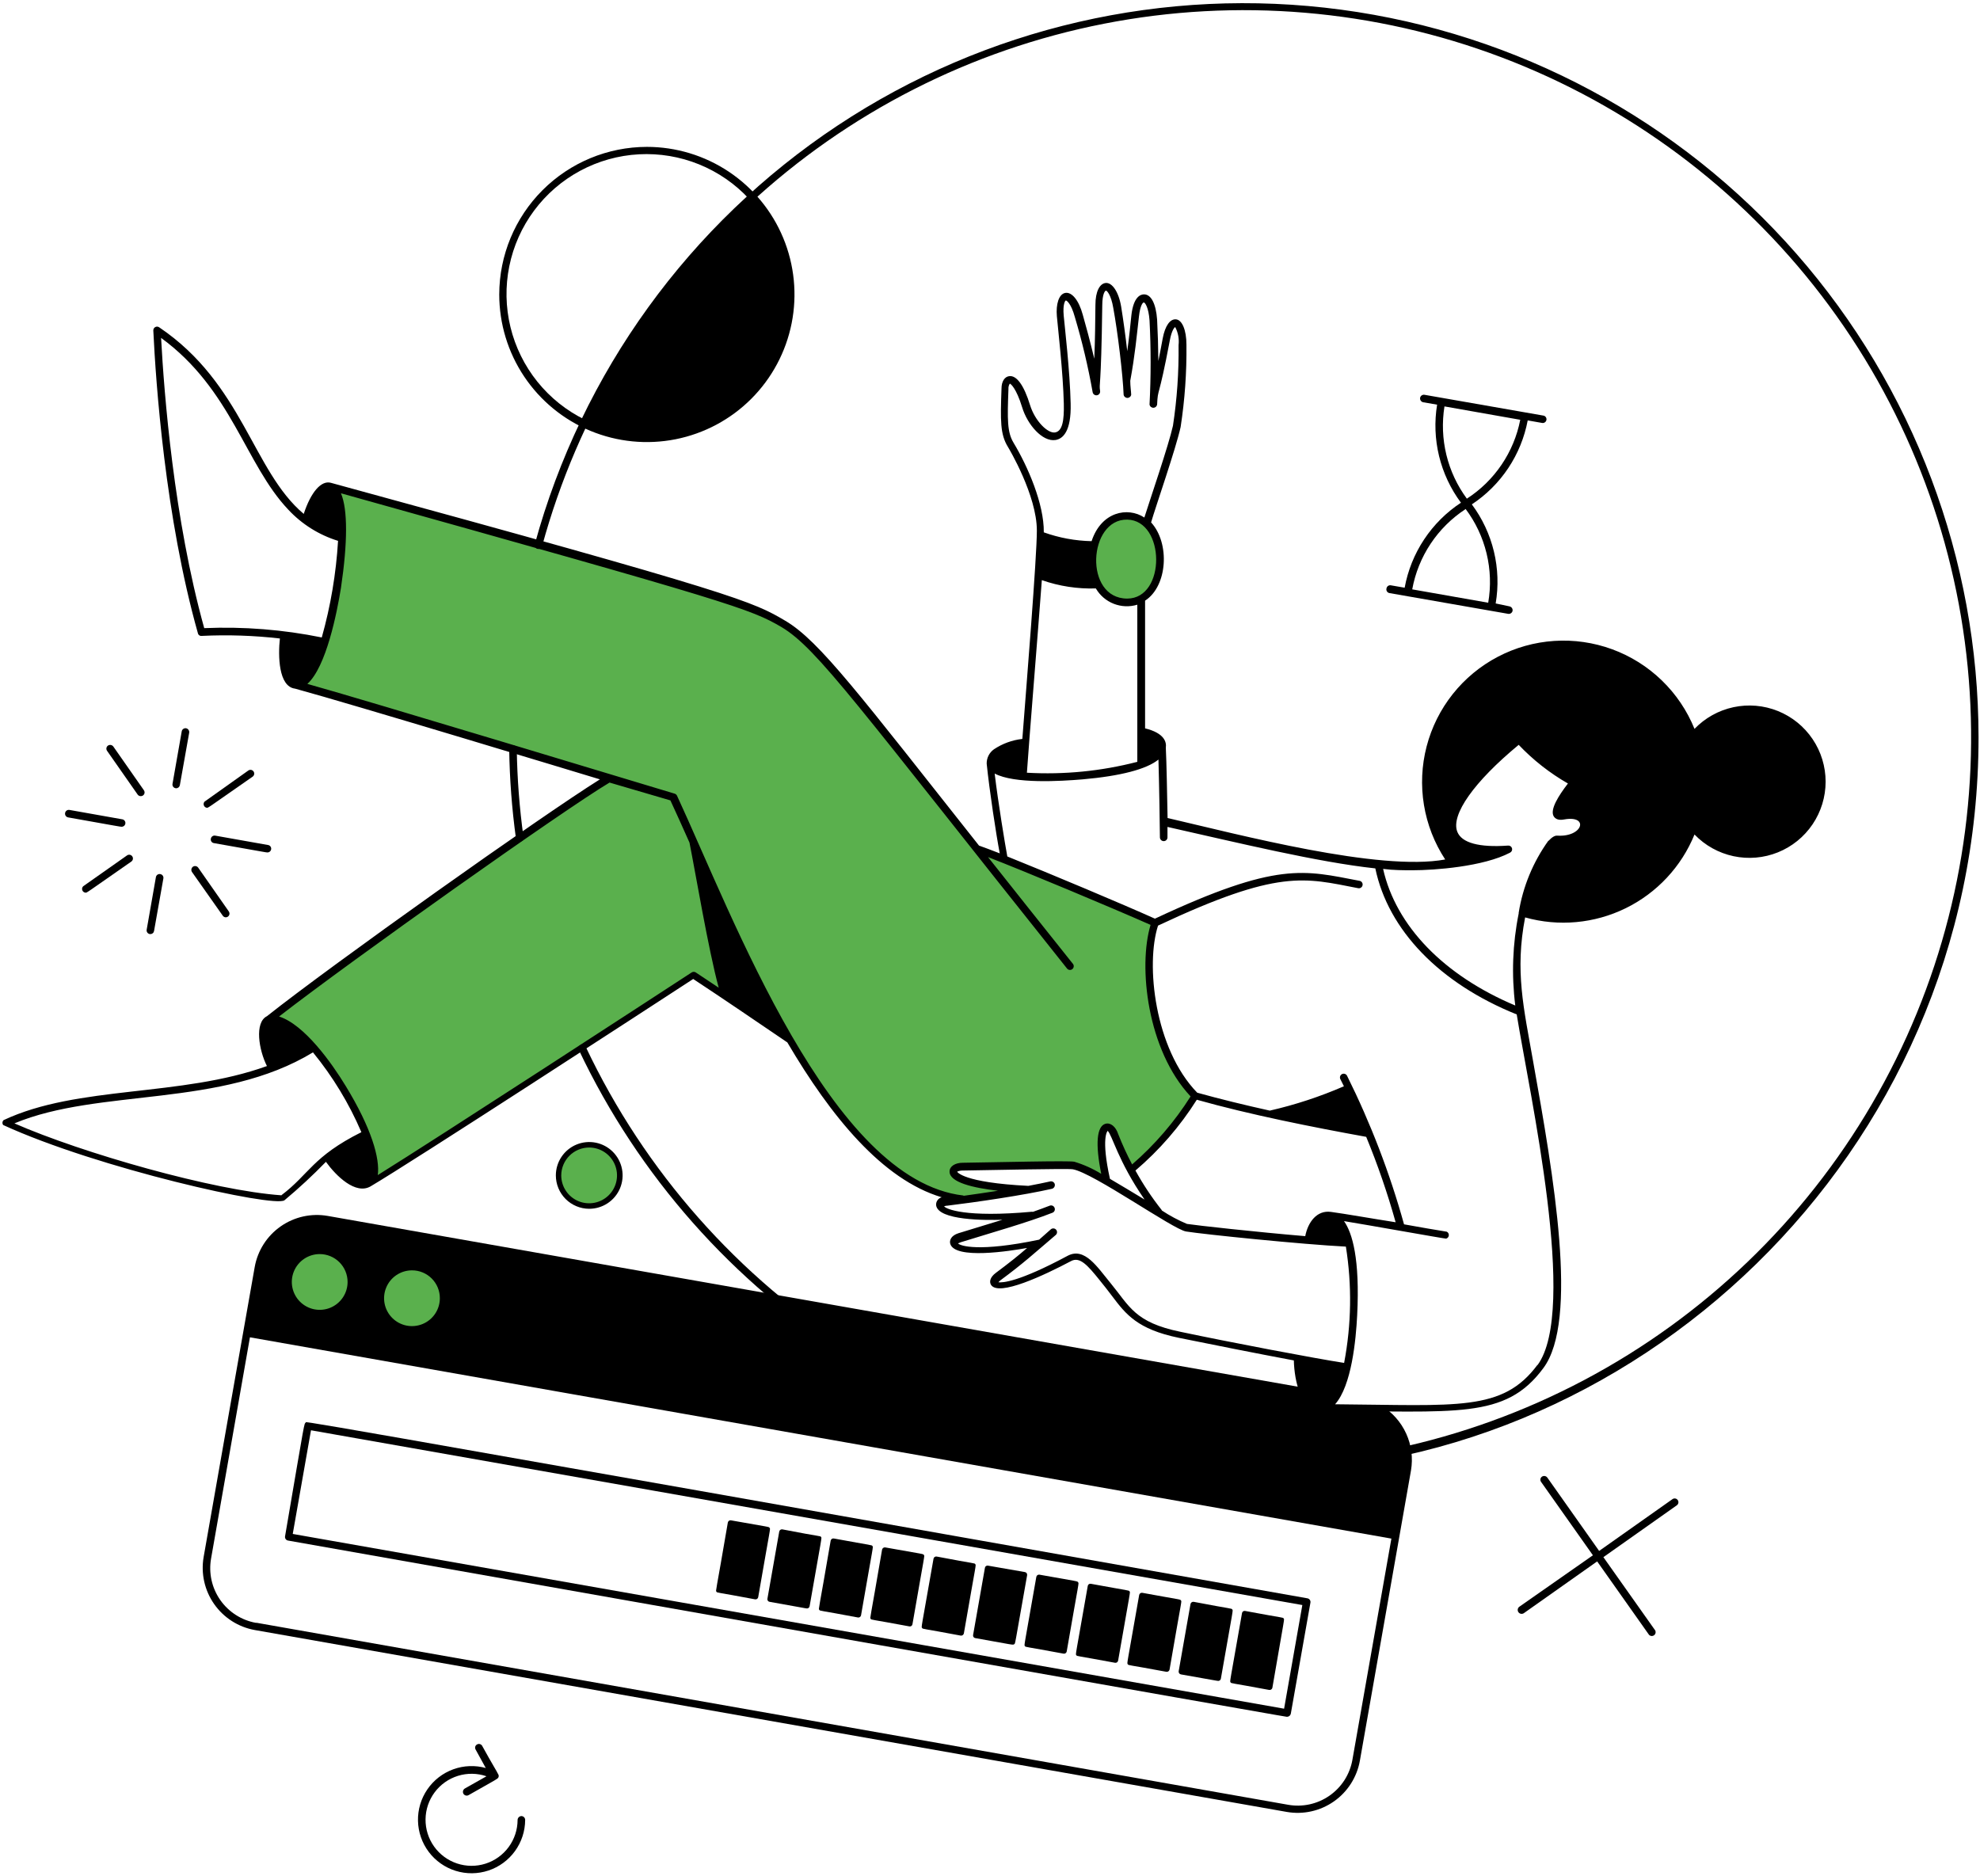 <svg width="382" height="362" viewBox="0 0 382 362" fill="none" xmlns="http://www.w3.org/2000/svg">
<path d="M61.78 253.2C58.521 253.2 55.88 250.558 55.88 247.3C55.88 244.041 58.521 241.4 61.78 241.4C65.038 241.4 67.68 244.041 67.68 247.3C67.68 250.558 65.038 253.2 61.78 253.2Z" fill="#5AB04D"/>
<path d="M79.54 256.32C76.281 256.32 73.639 253.679 73.639 250.42C73.639 247.162 76.281 244.52 79.54 244.52C82.798 244.52 85.439 247.162 85.439 250.42C85.439 253.679 82.798 256.32 79.54 256.32Z" fill="#5AB04D"/>
<path d="M211.16 105.34C210.444 107.885 210.664 110.603 211.78 113C212.287 114.058 213.09 114.947 214.09 115.561C215.09 116.175 216.247 116.487 217.42 116.46C224.4 116.46 225.52 105.4 221.2 101.3C218.3 98.5 212.84 99.28 211.16 105.34Z" fill="#5AB04D"/>
<path d="M51.82 197C53.16 196.36 56.44 197.72 60.54 202.4C64.77 207.415 68.185 213.064 70.66 219.14C72.9 224.82 72.48 228.02 71.24 228.94C79.46 223.98 125.82 193.82 133.84 188.58L139.84 192.58C137.84 186.36 134.94 169.02 133.66 162.58C132.3 159.5 131 156.58 129.8 154.06L117.44 150.32C109 155.32 64.46 187 51.82 197Z" fill="#5AB04D"/>
<path d="M188.42 163.98C163 131.98 157.02 124.08 151.14 120.62C144.92 116.92 140.88 115.64 63.76 94.12C65.18 94.64 66.24 97.8 65.96 104.12C65.618 110.896 64.484 117.608 62.58 124.12C60.74 130.12 58.58 132.52 57.04 132.4C71.86 136.4 96.28 144.02 129.84 154.12C141.1 178.12 159.84 228.8 185.84 231.64C189.98 231.1 194.52 230.4 198.3 229.64C181.3 228.8 182.72 225.24 185.72 225.22C192.14 225.22 205.94 224.8 207.06 225.02C209.319 225.751 211.472 226.78 213.46 228.08C210.82 216.5 213.92 216.22 215 219.24C215.851 221.563 216.894 223.811 218.12 225.96C223.013 221.89 227.214 217.054 230.56 211.64C222.04 202.98 220.02 186.18 222.82 178.24C216.8 175.62 189.42 164.32 188.42 163.98Z" fill="#5AB04D"/>
<path d="M39.28 300.48C45.62 264.38 42.7 281.04 49.14 244.48C49.706 241.304 51.508 238.483 54.151 236.635C56.795 234.786 60.063 234.062 63.24 234.62L254.76 268.34C254.853 268.357 254.942 268.392 255.022 268.443C255.102 268.495 255.171 268.561 255.225 268.639C255.278 268.718 255.316 268.805 255.336 268.898C255.356 268.991 255.357 269.087 255.34 269.18L257.66 269.6L256.24 271.86H265.4C265.395 271.729 265.425 271.6 265.488 271.485C265.551 271.37 265.644 271.275 265.757 271.209C265.87 271.143 265.999 271.109 266.13 271.111C266.261 271.113 266.389 271.151 266.5 271.22C268.599 272.493 270.267 274.367 271.287 276.6C272.307 278.832 272.632 281.32 272.22 283.74C268.64 304.12 264.56 327.32 262.36 339.74C261.794 342.917 259.993 345.74 257.35 347.592C254.708 349.443 251.439 350.173 248.26 349.62L49.14 314.52C45.979 313.949 43.171 312.154 41.325 309.526C39.479 306.897 38.744 303.647 39.28 300.48ZM61.68 241.98C60.616 241.98 59.576 242.296 58.691 242.887C57.806 243.478 57.117 244.318 56.709 245.301C56.302 246.284 56.196 247.366 56.403 248.41C56.611 249.453 57.123 250.412 57.876 251.164C58.628 251.917 59.587 252.429 60.63 252.637C61.674 252.844 62.756 252.738 63.739 252.331C64.722 251.923 65.562 251.234 66.153 250.349C66.745 249.464 67.06 248.424 67.06 247.36C67.06 245.933 66.493 244.565 65.484 243.556C64.475 242.547 63.107 241.98 61.68 241.98ZM79.48 245.12C78.416 245.12 77.376 245.436 76.491 246.027C75.606 246.618 74.917 247.458 74.51 248.441C74.102 249.424 73.996 250.506 74.203 251.55C74.411 252.593 74.923 253.552 75.676 254.304C76.428 255.057 77.387 255.569 78.43 255.777C79.474 255.984 80.556 255.878 81.539 255.47C82.522 255.063 83.362 254.374 83.953 253.489C84.544 252.604 84.86 251.564 84.86 250.5C84.863 249.793 84.725 249.092 84.456 248.438C84.186 247.784 83.79 247.19 83.29 246.69C82.79 246.19 82.196 245.794 81.542 245.524C80.888 245.255 80.187 245.117 79.48 245.12ZM49.48 313.12L248.52 348.24C249.904 348.485 251.323 348.454 252.695 348.15C254.068 347.846 255.367 347.275 256.518 346.469C257.67 345.663 258.651 344.638 259.407 343.453C260.162 342.267 260.676 340.944 260.92 339.56L268.44 296.88L48.22 258.04L40.72 300.74C40.231 303.535 40.871 306.409 42.498 308.734C44.125 311.058 46.607 312.643 49.4 313.14L49.48 313.12Z" fill="black"/>
<path d="M248.32 331.26C248.493 331.258 248.661 331.194 248.792 331.081C248.924 330.968 249.011 330.812 249.04 330.64L252.82 309.24C252.837 309.145 252.835 309.048 252.814 308.954C252.793 308.86 252.753 308.772 252.697 308.693C252.641 308.615 252.57 308.549 252.488 308.498C252.406 308.448 252.315 308.415 252.22 308.4C44.999 271.74 59.359 274.28 58.999 274.54C58.639 274.8 58.999 273.02 54.999 296.42C54.979 296.514 54.978 296.61 54.997 296.704C55.016 296.798 55.053 296.887 55.108 296.966C55.162 297.044 55.232 297.111 55.313 297.162C55.394 297.212 55.485 297.246 55.58 297.26C255.28 332.58 248.12 331.26 248.32 331.26ZM251.26 309.7L247.74 329.7L56.48 295.98L59.999 275.98L251.26 309.7Z" fill="black"/>
<path d="M239.62 311.26C239.629 311.192 239.653 311.127 239.688 311.068C239.724 311.009 239.772 310.959 239.828 310.919C239.884 310.88 239.948 310.853 240.016 310.839C240.083 310.825 240.152 310.826 240.22 310.84C247.92 312.28 247.5 312.06 247.66 312.3C247.82 312.54 247.88 311.68 245.48 325.66C245.451 325.797 245.37 325.917 245.254 325.995C245.139 326.073 244.997 326.104 244.86 326.08C237.16 324.64 237.6 324.86 237.42 324.62C237.24 324.38 237.18 325.24 239.62 311.26Z" fill="black"/>
<path d="M227.4 322.48L229.68 309.52C229.705 309.38 229.784 309.255 229.9 309.172C230.016 309.09 230.16 309.057 230.3 309.08C238 310.56 237.56 310.3 237.74 310.56C237.92 310.82 237.98 309.94 235.54 323.92C235.517 324.037 235.455 324.142 235.364 324.218C235.273 324.295 235.159 324.338 235.04 324.34C234.84 324.34 233.72 324.12 227.82 323.08C227.688 323.051 227.571 322.973 227.493 322.862C227.415 322.751 227.382 322.614 227.4 322.48Z" fill="black"/>
<path d="M219.78 307.76C219.804 307.625 219.881 307.505 219.993 307.427C220.106 307.348 220.244 307.317 220.38 307.34C228.08 308.76 227.66 308.56 227.84 308.82C228.02 309.08 228.04 308.18 225.64 322.16C225.611 322.297 225.53 322.417 225.414 322.495C225.299 322.573 225.157 322.604 225.02 322.58C217.32 321.14 217.76 321.38 217.58 321.12C217.4 320.86 217.34 321.74 219.78 307.76Z" fill="black"/>
<path d="M209.859 306.02C209.869 305.952 209.892 305.886 209.928 305.828C209.964 305.769 210.012 305.719 210.068 305.679C210.124 305.64 210.188 305.612 210.255 305.599C210.323 305.585 210.392 305.586 210.459 305.6C218.159 307.02 217.739 306.82 217.919 307.06C218.099 307.3 218.139 306.44 215.719 320.42C215.695 320.555 215.618 320.675 215.506 320.754C215.393 320.832 215.255 320.863 215.119 320.84C207.399 319.4 207.839 319.62 207.659 319.38C207.479 319.14 207.419 320 209.859 306.02Z" fill="black"/>
<path d="M199.939 304.26C199.964 304.125 200.041 304.005 200.153 303.927C200.265 303.848 200.404 303.817 200.539 303.84C208.259 305.22 207.819 305.06 207.999 305.32C208.179 305.58 208.219 304.68 205.799 318.66C205.775 318.795 205.698 318.915 205.586 318.994C205.474 319.072 205.335 319.103 205.199 319.08C197.499 317.64 197.919 317.86 197.739 317.62C197.559 317.38 197.499 318.24 199.939 304.26Z" fill="black"/>
<path d="M187.74 315.48L190.02 302.52C190.029 302.452 190.053 302.386 190.088 302.328C190.124 302.269 190.172 302.219 190.228 302.179C190.284 302.14 190.348 302.112 190.416 302.099C190.483 302.085 190.552 302.086 190.62 302.1L197.74 303.34C197.809 303.352 197.874 303.378 197.933 303.416C197.992 303.453 198.042 303.503 198.081 303.561C198.121 303.619 198.148 303.684 198.161 303.752C198.175 303.821 198.174 303.892 198.16 303.96C195.66 317.96 195.92 317.08 195.66 317.26C195.4 317.44 195.66 317.42 188.16 316.08C188.092 316.07 188.026 316.047 187.968 316.011C187.909 315.975 187.858 315.928 187.819 315.871C187.78 315.815 187.752 315.751 187.738 315.684C187.725 315.617 187.725 315.547 187.74 315.48Z" fill="black"/>
<path d="M180.1 300.78C180.109 300.711 180.133 300.645 180.168 300.586C180.204 300.526 180.251 300.475 180.307 300.434C180.363 300.393 180.426 300.363 180.494 300.347C180.561 300.331 180.631 300.329 180.7 300.34C188.4 301.82 187.98 301.56 188.16 301.82C188.34 302.08 188.38 301.18 185.96 315.16C185.935 315.296 185.859 315.418 185.747 315.5C185.636 315.582 185.497 315.618 185.36 315.6C177.66 314.14 178.08 314.38 177.9 314.12C177.72 313.86 177.66 314.74 180.1 300.78Z" fill="black"/>
<path d="M170.18 299C170.209 298.867 170.286 298.751 170.398 298.673C170.509 298.595 170.645 298.562 170.78 298.58C178.5 299.96 178.06 299.8 178.24 300.04C178.42 300.28 178.46 299.42 176.04 313.4C176.03 313.468 176.007 313.534 175.971 313.592C175.935 313.651 175.887 313.701 175.831 313.741C175.775 313.78 175.711 313.808 175.644 313.821C175.576 313.835 175.507 313.834 175.44 313.82C167.74 312.38 168.16 312.6 167.98 312.36C167.8 312.12 167.8 313 170.18 299Z" fill="black"/>
<path d="M160.26 297.28C160.272 297.211 160.297 297.145 160.335 297.087C160.373 297.028 160.423 296.977 160.48 296.938C160.538 296.899 160.604 296.872 160.672 296.858C160.741 296.845 160.811 296.845 160.88 296.86C168.58 298.28 168.14 298.08 168.32 298.32C168.5 298.56 168.54 297.7 166.12 311.68C166.095 311.815 166.019 311.935 165.906 312.013C165.794 312.092 165.655 312.123 165.52 312.1C157.82 310.64 158.24 310.88 158.06 310.62C157.88 310.36 157.88 311.26 160.26 297.28Z" fill="black"/>
<path d="M148.059 308.48L150.339 295.52C150.364 295.385 150.441 295.265 150.553 295.186C150.665 295.108 150.804 295.077 150.939 295.1C158.639 296.6 158.219 296.32 158.399 296.56C158.579 296.8 158.639 295.94 156.199 309.92C156.181 310.04 156.12 310.15 156.029 310.23C155.938 310.311 155.821 310.357 155.699 310.36C155.479 310.36 154.379 310.12 148.479 309.08C148.411 309.07 148.346 309.047 148.287 309.011C148.229 308.975 148.178 308.928 148.139 308.871C148.099 308.815 148.072 308.751 148.058 308.684C148.045 308.616 148.045 308.547 148.059 308.48Z" fill="black"/>
<path d="M140.42 293.78C140.432 293.711 140.458 293.645 140.495 293.587C140.533 293.528 140.583 293.477 140.641 293.438C140.699 293.399 140.764 293.372 140.832 293.358C140.901 293.345 140.972 293.345 141.04 293.36C148.74 294.74 148.3 294.56 148.48 294.82C148.66 295.08 148.7 294.2 146.28 308.18C146.256 308.315 146.179 308.435 146.066 308.513C145.954 308.592 145.815 308.623 145.68 308.6C137.98 307.14 138.4 307.38 138.22 307.12C138.04 306.86 138.04 307.76 140.42 293.78Z" fill="black"/>
<path d="M113.66 232.7C110.401 232.7 107.76 230.058 107.76 226.8C107.76 223.541 110.401 220.9 113.66 220.9C116.918 220.9 119.56 223.541 119.56 226.8C119.56 230.058 116.918 232.7 113.66 232.7Z" fill="#5AB04D"/>
<path d="M113.66 233.24C114.935 233.244 116.182 232.869 117.243 232.164C118.305 231.459 119.134 230.455 119.624 229.278C120.115 228.102 120.245 226.806 119.999 225.556C119.753 224.305 119.141 223.156 118.241 222.253C117.341 221.351 116.194 220.735 114.944 220.485C113.694 220.235 112.398 220.361 111.22 220.848C110.042 221.335 109.035 222.16 108.327 223.22C107.618 224.279 107.24 225.525 107.24 226.8C107.24 228.504 107.916 230.139 109.119 231.347C110.323 232.554 111.956 233.235 113.66 233.24ZM113.66 221.42C114.724 221.42 115.764 221.735 116.649 222.327C117.534 222.918 118.223 223.758 118.631 224.741C119.038 225.724 119.144 226.806 118.937 227.849C118.729 228.893 118.217 229.852 117.464 230.604C116.712 231.356 115.753 231.869 114.71 232.076C113.666 232.284 112.584 232.178 111.601 231.77C110.618 231.363 109.778 230.674 109.187 229.789C108.596 228.904 108.28 227.864 108.28 226.8C108.285 225.375 108.854 224.009 109.862 223.001C110.869 221.994 112.235 221.425 113.66 221.42Z" fill="black"/>
<path d="M240.06 283.98C314.64 285.22 381.72 223 381.72 142.24C381.683 107.918 369.197 74.775 346.579 48.961C323.961 23.146 292.747 6.412 258.728 1.864C224.709 -2.685 190.195 5.262 161.591 24.228C132.986 43.195 112.232 71.894 103.18 105C103.153 105.092 103.146 105.188 103.156 105.283C103.167 105.378 103.197 105.47 103.243 105.554C103.29 105.637 103.352 105.711 103.427 105.77C103.502 105.83 103.588 105.874 103.68 105.9C103.772 105.926 103.868 105.934 103.963 105.923C104.058 105.912 104.15 105.883 104.233 105.836C104.317 105.79 104.39 105.728 104.45 105.653C104.509 105.578 104.553 105.492 104.58 105.4C111.456 80.158 125.251 57.341 144.409 39.526C163.567 21.71 187.324 9.604 212.997 4.576C238.671 -0.452 265.239 1.797 289.702 11.07C314.165 20.343 335.549 36.27 351.439 57.053C367.328 77.836 377.092 102.647 379.626 128.686C382.161 154.724 377.366 180.953 365.782 204.41C354.199 227.867 336.288 247.619 314.072 261.435C291.857 275.252 266.221 282.583 240.06 282.6C213.426 282.544 187.354 274.941 164.866 260.672C142.378 246.403 124.394 226.053 113 201.98C112.917 201.803 112.768 201.665 112.584 201.598C112.4 201.53 112.197 201.538 112.02 201.62C111.846 201.706 111.713 201.857 111.649 202.04C111.586 202.224 111.597 202.425 111.68 202.6C123.192 226.892 141.348 247.427 164.047 261.829C186.745 276.231 213.058 283.911 239.94 283.98H240.06Z" fill="black"/>
<path d="M100.26 162.4C100.366 162.401 100.471 162.379 100.568 162.336C100.665 162.292 100.752 162.229 100.822 162.149C100.892 162.069 100.945 161.975 100.975 161.874C101.006 161.772 101.014 161.665 101 161.56C100.217 155.912 99.783 150.221 99.7 144.52C99.695 144.327 99.615 144.144 99.476 144.009C99.338 143.875 99.153 143.8 98.96 143.8C98.767 143.805 98.584 143.885 98.45 144.023C98.315 144.162 98.24 144.347 98.24 144.54C98.323 150.301 98.757 156.052 99.54 161.76C99.564 161.935 99.65 162.096 99.782 162.213C99.914 162.33 100.083 162.397 100.26 162.4Z" fill="black"/>
<path d="M124.799 28.34C130.432 28.34 135.938 30.01 140.622 33.14C145.305 36.269 148.956 40.717 151.111 45.921C153.267 51.125 153.831 56.851 152.732 62.376C151.633 67.901 148.921 72.975 144.938 76.958C140.955 80.941 135.88 83.654 130.355 84.753C124.831 85.852 119.105 85.287 113.9 83.132C108.696 80.976 104.248 77.326 101.119 72.642C97.99 67.959 96.319 62.453 96.319 56.82C96.33 49.27 99.334 42.032 104.673 36.693C110.011 31.354 117.249 28.35 124.799 28.34ZM112.799 81.06C120.583 64.959 131.354 50.482 144.539 38.4C141.846 35.488 138.543 33.205 134.867 31.714C131.191 30.223 127.232 29.56 123.27 29.773C119.309 29.986 115.443 31.069 111.948 32.945C108.453 34.821 105.414 37.445 103.048 40.629C100.682 43.812 99.046 47.479 98.258 51.367C97.469 55.254 97.547 59.268 98.485 63.122C99.424 66.977 101.2 70.577 103.688 73.667C106.176 76.757 109.314 79.26 112.879 81L112.799 81.06Z" fill="black"/>
<path d="M267.5 113.52C267.517 113.427 267.552 113.337 267.603 113.258C267.655 113.178 267.721 113.109 267.799 113.055C267.877 113.001 267.965 112.963 268.058 112.944C268.151 112.924 268.247 112.923 268.34 112.94L271 113.4C271.608 110.074 272.884 106.907 274.751 104.088C276.617 101.269 279.036 98.858 281.86 97C279.865 94.315 278.431 91.257 277.64 88.007C276.85 84.757 276.721 81.381 277.26 78.08L274.58 77.62C274.388 77.581 274.219 77.47 274.108 77.31C273.996 77.15 273.95 76.953 273.98 76.76C274.019 76.57 274.13 76.402 274.291 76.294C274.452 76.186 274.649 76.144 274.84 76.18L297.7 80.18C297.891 80.196 298.068 80.287 298.191 80.433C298.315 80.579 298.376 80.769 298.36 80.96C298.344 81.151 298.253 81.328 298.106 81.451C297.96 81.575 297.771 81.636 297.58 81.62L294.74 81.12C294.119 84.404 292.845 87.531 290.994 90.314C289.142 93.097 286.75 95.479 283.96 97.32C285.978 100.031 287.426 103.123 288.217 106.409C289.008 109.695 289.124 113.107 288.56 116.44L291.22 117C291.411 117.039 291.58 117.15 291.692 117.31C291.804 117.47 291.849 117.667 291.82 117.86C291.781 118.05 291.669 118.217 291.508 118.326C291.348 118.434 291.151 118.475 290.96 118.44L268.08 114.44C267.978 114.424 267.881 114.387 267.794 114.33C267.708 114.274 267.635 114.199 267.58 114.112C267.525 114.025 267.489 113.927 267.476 113.825C267.462 113.723 267.47 113.619 267.5 113.52ZM293.3 81L278.68 78.42C278.181 81.525 278.306 84.699 279.047 87.755C279.789 90.811 281.133 93.689 283 96.22C285.653 94.507 287.932 92.276 289.702 89.66C291.472 87.045 292.696 84.099 293.3 81ZM282.74 98.24C280.065 99.987 277.774 102.26 276.006 104.922C274.239 107.583 273.032 110.577 272.46 113.72L287.12 116.3C287.664 113.141 287.557 109.903 286.803 106.787C286.05 103.671 284.667 100.742 282.74 98.18V98.24Z" fill="black"/>
<path d="M51.54 164.48C51.731 164.496 51.92 164.435 52.066 164.312C52.213 164.188 52.304 164.011 52.32 163.82C52.336 163.629 52.275 163.44 52.151 163.293C52.028 163.147 51.851 163.056 51.66 163.04L41.52 161.24C41.425 161.223 41.328 161.225 41.234 161.246C41.14 161.267 41.051 161.307 40.973 161.363C40.895 161.419 40.828 161.49 40.778 161.572C40.728 161.654 40.694 161.745 40.68 161.84C40.66 161.934 40.659 162.03 40.677 162.124C40.696 162.218 40.734 162.307 40.788 162.386C40.842 162.464 40.912 162.531 40.993 162.582C41.075 162.632 41.165 162.666 41.26 162.68C51 164.4 51.34 164.48 51.54 164.48Z" fill="black"/>
<path d="M23.4 159.52C23.591 159.539 23.781 159.481 23.93 159.359C24.078 159.237 24.171 159.061 24.19 158.87C24.209 158.679 24.151 158.489 24.029 158.34C23.907 158.192 23.731 158.099 23.54 158.08L13.4 156.28C13.305 156.263 13.208 156.265 13.114 156.286C13.02 156.307 12.932 156.347 12.853 156.403C12.775 156.459 12.709 156.53 12.658 156.612C12.608 156.694 12.575 156.785 12.56 156.88C12.543 156.973 12.544 157.069 12.564 157.162C12.584 157.255 12.621 157.343 12.675 157.421C12.729 157.499 12.798 157.565 12.878 157.617C12.957 157.668 13.047 157.703 13.14 157.72C23 159.48 23.2 159.52 23.4 159.52Z" fill="black"/>
<path d="M33.98 152.1C34.152 152.103 34.319 152.043 34.451 151.933C34.583 151.823 34.671 151.67 34.7 151.5L36.5 141.38C36.53 141.187 36.484 140.99 36.372 140.83C36.26 140.67 36.091 140.559 35.9 140.52C35.709 140.491 35.515 140.538 35.358 140.65C35.201 140.762 35.094 140.93 35.06 141.12L33.28 151.26C33.263 151.363 33.268 151.468 33.295 151.568C33.322 151.668 33.37 151.761 33.437 151.841C33.503 151.921 33.586 151.985 33.68 152.03C33.774 152.075 33.876 152.099 33.98 152.1Z" fill="black"/>
<path d="M29 180.24C29.172 180.242 29.339 180.183 29.471 180.073C29.603 179.963 29.691 179.81 29.72 179.64L31.52 169.5C31.537 169.405 31.535 169.308 31.514 169.214C31.493 169.12 31.453 169.032 31.397 168.953C31.341 168.875 31.27 168.809 31.188 168.758C31.106 168.708 31.015 168.675 30.92 168.66C30.826 168.643 30.731 168.644 30.638 168.664C30.545 168.684 30.457 168.722 30.379 168.775C30.301 168.829 30.235 168.898 30.183 168.978C30.132 169.058 30.097 169.147 30.08 169.24L28.3 179.38C28.279 179.484 28.282 179.591 28.307 179.694C28.333 179.797 28.381 179.892 28.448 179.975C28.514 180.057 28.599 180.123 28.694 180.169C28.79 180.215 28.894 180.239 29 180.24Z" fill="black"/>
<path d="M39.88 155.86C40.22 155.86 39.56 156.26 48.74 149.86C48.896 149.751 49.003 149.584 49.036 149.397C49.07 149.21 49.028 149.016 48.92 148.86C48.866 148.78 48.796 148.711 48.715 148.659C48.634 148.606 48.543 148.57 48.448 148.553C48.353 148.537 48.255 148.539 48.161 148.561C48.067 148.583 47.978 148.623 47.9 148.68L39.46 154.68C39.377 154.776 39.321 154.893 39.297 155.018C39.273 155.143 39.284 155.272 39.326 155.392C39.369 155.512 39.443 155.619 39.54 155.701C39.637 155.783 39.755 155.838 39.88 155.86Z" fill="black"/>
<path d="M16.48 172.24C16.82 172.24 16.16 172.64 25.34 166.24C25.496 166.131 25.602 165.964 25.636 165.777C25.67 165.59 25.628 165.396 25.52 165.24C25.465 165.16 25.396 165.091 25.315 165.039C25.234 164.986 25.143 164.95 25.048 164.933C24.953 164.917 24.855 164.919 24.761 164.941C24.667 164.963 24.578 165.003 24.5 165.06L16.06 171C15.959 171.094 15.888 171.216 15.855 171.35C15.822 171.483 15.827 171.624 15.872 171.755C15.916 171.885 15.997 172 16.105 172.086C16.212 172.172 16.342 172.226 16.48 172.24Z" fill="black"/>
<path d="M27.16 153.62C27.294 153.623 27.426 153.588 27.541 153.52C27.656 153.453 27.75 153.354 27.813 153.236C27.875 153.117 27.903 152.984 27.894 152.85C27.884 152.717 27.838 152.589 27.76 152.48L21.86 144.04C21.744 143.887 21.575 143.783 21.386 143.749C21.196 143.716 21.002 143.755 20.84 143.86C20.76 143.914 20.692 143.984 20.639 144.065C20.586 144.146 20.55 144.237 20.534 144.332C20.517 144.427 20.52 144.525 20.541 144.619C20.563 144.713 20.603 144.802 20.66 144.88L26.56 153.32C26.628 153.415 26.719 153.492 26.823 153.544C26.928 153.596 27.043 153.622 27.16 153.62Z" fill="black"/>
<path d="M43.54 177C43.674 177.003 43.806 176.968 43.921 176.9C44.036 176.832 44.13 176.734 44.193 176.615C44.255 176.497 44.283 176.364 44.274 176.23C44.264 176.097 44.218 175.968 44.14 175.86L38.24 167.42C38.127 167.262 37.958 167.155 37.767 167.122C37.576 167.088 37.38 167.13 37.22 167.24C37.067 167.356 36.963 167.525 36.929 167.714C36.896 167.904 36.936 168.099 37.04 168.26L43 176.72C43.065 176.802 43.147 176.87 43.24 176.918C43.333 176.966 43.435 176.994 43.54 177Z" fill="black"/>
<path d="M293.16 310L307.32 300.1L297.32 285.94C297.263 285.862 297.223 285.773 297.201 285.679C297.179 285.585 297.177 285.487 297.194 285.392C297.21 285.297 297.246 285.206 297.299 285.125C297.351 285.044 297.42 284.974 297.5 284.92C297.661 284.816 297.856 284.776 298.045 284.809C298.235 284.843 298.404 284.947 298.52 285.1L308.52 299.26L322.68 289.26C322.837 289.152 323.03 289.11 323.217 289.144C323.405 289.177 323.571 289.284 323.68 289.44C323.737 289.518 323.777 289.607 323.799 289.701C323.821 289.796 323.823 289.893 323.806 289.988C323.79 290.083 323.754 290.174 323.701 290.255C323.649 290.336 323.58 290.406 323.5 290.46L309.34 300.46L319.34 314.6C319.42 314.759 319.44 314.941 319.397 315.114C319.354 315.286 319.249 315.438 319.104 315.54C318.958 315.642 318.78 315.688 318.603 315.669C318.426 315.651 318.262 315.57 318.14 315.44L308.14 301.28L293.98 311.28C293.81 311.389 293.604 311.426 293.407 311.383C293.21 311.339 293.039 311.22 292.93 311.05C292.821 310.88 292.784 310.674 292.828 310.477C292.871 310.281 292.99 310.109 293.16 310Z" fill="black"/>
<path d="M93.759 341.22L91.759 337.58C91.71 337.498 91.679 337.407 91.667 337.312C91.654 337.217 91.662 337.121 91.688 337.029C91.714 336.937 91.759 336.852 91.819 336.778C91.88 336.704 91.954 336.644 92.039 336.6C92.204 336.505 92.399 336.479 92.583 336.528C92.766 336.577 92.923 336.696 93.019 336.86C95.019 340.5 95.859 341.78 96.099 342.32C96.148 342.387 96.183 342.464 96.201 342.546C96.22 342.627 96.222 342.712 96.207 342.794C96.192 342.876 96.16 342.954 96.115 343.024C96.069 343.094 96.009 343.154 95.939 343.2C95.539 343.5 94.339 344.14 90.399 346.38C90.229 346.474 90.029 346.497 89.842 346.445C89.655 346.392 89.496 346.268 89.399 346.1C89.31 345.929 89.29 345.73 89.342 345.544C89.394 345.359 89.514 345.2 89.679 345.1L93.859 342.74C92.08 342.13 90.154 342.1 88.357 342.656C86.561 343.211 84.987 344.322 83.862 345.83C82.737 347.337 82.12 349.162 82.1 351.043C82.079 352.923 82.656 354.762 83.748 356.293C84.839 357.824 86.388 358.97 88.172 359.564C89.957 360.159 91.883 360.172 93.675 359.601C95.467 359.03 97.031 357.905 98.142 356.388C99.254 354.871 99.855 353.04 99.859 351.16C99.864 350.965 99.944 350.78 100.082 350.642C100.219 350.504 100.405 350.425 100.599 350.42C100.792 350.425 100.975 350.505 101.11 350.643C101.244 350.782 101.319 350.967 101.319 351.16C101.31 353.324 100.621 355.43 99.351 357.182C98.081 358.934 96.293 360.244 94.24 360.926C92.186 361.608 89.97 361.629 87.904 360.986C85.838 360.342 84.026 359.066 82.723 357.339C81.421 355.611 80.693 353.518 80.642 351.354C80.592 349.191 81.222 347.066 82.442 345.28C83.663 343.493 85.414 342.134 87.448 341.395C89.482 340.656 91.696 340.574 93.779 341.16L93.759 341.22Z" fill="black"/>
<path d="M0.68 216.14C15.04 209.38 34.82 211.72 51.5 205.7C49.94 202.62 49.06 197.3 51.5 196.08C63.92 186.22 104.56 157.36 115.74 150.38C111.9 149.22 67.96 135.88 56.94 132.88C53.7 132.5 53.64 126.46 54 123.2C48.995 122.624 43.952 122.456 38.92 122.7C38.754 122.724 38.584 122.683 38.447 122.587C38.309 122.49 38.214 122.344 38.18 122.18C31.86 99.76 30.06 73.88 29.58 63.8C29.569 63.663 29.598 63.526 29.662 63.404C29.727 63.283 29.825 63.183 29.945 63.115C30.065 63.048 30.202 63.016 30.339 63.024C30.476 63.032 30.608 63.079 30.72 63.16C46.86 74.06 48.72 90.84 58.6 99.16C59.98 94.94 61.98 92.64 63.84 93.16C142.58 114.66 145.28 116.1 151.54 119.8C158.12 123.68 165.94 134.18 188.88 163.16C189.76 163.46 191.1 163.98 192.88 164.66C192.18 161 190.88 152.46 190.36 147.34C190.352 146.801 190.475 146.268 190.719 145.787C190.963 145.306 191.32 144.892 191.76 144.58C193.4 143.483 195.279 142.797 197.24 142.58C198.02 132.4 200.04 107.54 200.04 102.38C200.04 95.58 194.66 86.56 194.44 86.2C192.96 83.78 193 81.18 193.22 74.98C193.22 73.58 193.84 72.68 194.72 72.58C196.14 72.4 197.56 74.36 198.72 78.14C199.68 81.26 202.16 83.68 203.56 83.44C204.96 83.2 205.32 81.18 205.24 77.88C205.1 71.88 204.1 63.3 203.9 61C203.7 58.7 204.28 56.74 205.52 56.52C206.76 56.3 208.12 57.86 208.9 60.74C209.42 62.54 210.34 65.92 211.12 69.22C211.28 65.46 211.3 62.14 211.34 58.82C211.34 56.26 212.16 54.7 213.34 54.6C214.52 54.5 215.8 56.2 216.3 59.14C216.7 61.62 217.14 64.76 217.48 67.76C217.9 64.7 218.08 62.68 218.28 60.8C218.7 57.2 220.08 56.8 220.72 56.8C222.1 56.8 223.02 58.64 223.24 61.66C223.38 64.32 223.46 67.02 223.48 69.66C223.8 68.1 224 67.02 224.32 65.3C224.78 62.84 225.76 61.5 226.9 61.62C228.04 61.74 228.9 63.62 228.9 66.54C228.959 71.842 228.584 77.139 227.78 82.38C226.84 86.66 222.94 97.82 222.08 100.8C225.74 104.8 225.28 113.08 220.92 115.9C220.92 115.9 220.92 136.2 220.92 140.54C224.68 141.46 225.08 143.22 224.92 144.26C225.06 146.94 225.18 153.58 225.26 157.84C239.06 161.04 266.12 168.2 278.82 165.84C276.734 162.656 275.338 159.071 274.72 155.315C274.103 151.56 274.278 147.716 275.235 144.032C276.192 140.349 277.909 136.906 280.276 133.925C282.643 130.944 285.607 128.492 288.979 126.726C292.35 124.959 296.054 123.918 299.852 123.669C303.65 123.42 307.458 123.968 311.032 125.278C314.605 126.589 317.865 128.632 320.601 131.278C323.337 133.924 325.49 137.113 326.92 140.64C328.952 138.527 331.57 137.07 334.437 136.456C337.303 135.842 340.288 136.099 343.008 137.195C345.727 138.29 348.057 140.174 349.698 142.604C351.338 145.033 352.215 147.898 352.215 150.83C352.215 153.762 351.338 156.626 349.698 159.056C348.057 161.486 345.727 163.37 343.008 164.465C340.288 165.561 337.303 165.818 334.437 165.204C331.57 164.59 328.952 163.133 326.92 161.02C324.389 167.235 319.658 172.301 313.631 175.252C307.604 178.203 300.701 178.832 294.24 177.02C292.24 187.42 293.98 194.52 295.76 204.66C299.76 227 304.6 254.8 297.76 263.98C290.38 273.98 280.96 272.26 254.94 272.26C251.06 272.48 249.72 266.58 249.62 262.5C242.46 261.16 233.62 259.4 227.44 258.14C219.44 256.5 217.18 253.56 214.6 250.14C213.22 248.3 213.54 248.78 212.14 247C209.84 244.14 208.34 242.44 206.66 243.32C201.52 246.04 192.66 250.24 191.2 247.92C190.86 247.38 190.94 246.48 192.16 245.58C194.64 243.74 196.54 242.22 198.16 240.8C194.96 241.38 184.16 243.1 183.32 239.96C183.16 239.32 183.48 238.42 184.9 237.96L193.4 235.36C190.36 235.46 180.92 235.54 180.6 232.52C180.583 232.184 180.681 231.853 180.877 231.581C181.073 231.308 181.356 231.11 181.68 231.02C170.22 227.6 160.3 215.42 151.9 201.14C145.72 196.94 139.9 192.96 133.74 188.9C124.14 195.16 79.56 224.16 71.52 228.9C68.62 230.62 64.84 226.9 62.88 224.18C60.345 226.791 57.674 229.268 54.88 231.6C52.88 233.06 18.88 225.46 0.62 217.08C0.515 216.942 0.464 216.771 0.475 216.599C0.486 216.426 0.559 216.263 0.68 216.14ZM55.62 98.34C47.32 89.6 44.68 75.12 31.08 65.2C31.66 76.04 33.54 100.12 39.4 121.2C47.005 120.878 54.621 121.482 62.08 123C63.79 116.917 64.843 110.668 65.22 104.36C61.549 103.226 58.239 101.15 55.62 98.34ZM198.12 149.1C205.286 149.508 212.472 148.8 219.42 147C219.42 143.3 219.42 116.68 219.42 116.68C217.928 117.135 216.325 117.072 214.873 116.502C213.421 115.932 212.204 114.888 211.42 113.54C207.878 113.652 204.345 113.11 201 111.94C200.18 123 198.5 143.4 198.12 149.1ZM226.3 82.14C227.081 76.998 227.442 71.801 227.38 66.6C227.521 65.402 227.298 64.189 226.74 63.12C226.6 63.12 226.06 63.72 225.7 65.64C223.48 77.42 223.4 74.7 223.24 78.06C223.211 78.233 223.122 78.39 222.988 78.503C222.855 78.617 222.685 78.679 222.51 78.679C222.335 78.679 222.165 78.617 222.031 78.503C221.898 78.39 221.809 78.233 221.78 78.06C222.06 72.657 222.06 67.243 221.78 61.84C221.6 59.32 220.92 58.4 220.7 58.36C220.48 58.32 219.98 58.92 219.74 61.04C219.28 65.04 218.98 68.46 218.06 73.48C218.06 74.54 218.22 75.48 218.24 76.16C218.211 76.333 218.122 76.49 217.988 76.603C217.855 76.716 217.685 76.779 217.51 76.779C217.335 76.779 217.165 76.716 217.031 76.603C216.898 76.49 216.809 76.333 216.78 76.16C216.64 72.4 215.64 64.04 214.78 59.4C214.36 56.92 213.58 56.08 213.38 56.08C213.18 56.08 212.68 56.7 212.66 58.86C212.44 75.76 212 73.68 212.24 75.44C212.269 75.631 212.221 75.826 212.107 75.981C211.992 76.137 211.821 76.241 211.63 76.27C211.439 76.299 211.244 76.251 211.089 76.137C210.933 76.022 210.829 75.851 210.8 75.66C209.933 70.758 208.784 65.91 207.36 61.14C206.64 58.52 205.78 57.98 205.64 57.98C205.5 57.98 205.02 58.7 205.22 60.9C205.42 63.1 206.42 71.62 206.56 77.86C206.7 83.28 205.04 84.68 203.64 84.9C201.1 85.3 198.2 81.9 197.2 78.58C196.06 74.88 195 74.06 194.82 74.02C194.623 74.329 194.532 74.694 194.56 75.06C194.34 80.94 194.3 83.4 195.56 85.46C198.28 89.98 201.44 97.22 201.38 102.72C204.341 103.781 207.455 104.355 210.6 104.42C212.46 98.74 217.56 97.74 220.78 99.86C221.88 96.36 225.46 85.94 226.3 82.14ZM217.48 100.26C209.94 100.12 209.04 115.5 217.48 115.5C225 115.48 224.84 100.42 217.48 100.26ZM298.74 162.26C299.4 161.54 299.98 161.2 300.44 161.24C305.4 161.56 306.64 157.24 301.76 158.12C300.56 158.36 300.02 157.92 299.76 157.52C298.98 156.22 300.7 153.52 302.5 151.18C298.988 149.167 295.788 146.654 293 143.72C284.38 150.84 279.86 157.24 281.16 160.5C282 162.64 285.38 163.56 290.94 163.16C291.108 163.141 291.277 163.183 291.418 163.276C291.558 163.37 291.662 163.51 291.709 163.672C291.757 163.835 291.746 164.008 291.679 164.163C291.611 164.318 291.491 164.444 291.34 164.52C286.18 167.24 276.7 167.92 272.54 167.92C270.74 167.92 268.84 167.92 266.84 167.66C269.32 178.68 278.54 188.2 292.34 194.02C291.597 188.103 291.82 182.105 293 176.26C293 176.26 293 176.26 293 176.12C293.804 171.097 295.77 166.33 298.74 162.2V162.26ZM296.62 263.42C304.48 252.82 295.12 211.22 292.62 195.74C277.72 189.74 267.82 179.46 265.34 167.56C254.3 166.38 238.76 162.6 225.24 159.56C225.24 160.56 225.24 161.32 225.24 161.56C225.243 161.656 225.226 161.752 225.191 161.842C225.156 161.931 225.103 162.013 225.036 162.082C224.969 162.151 224.889 162.206 224.8 162.243C224.711 162.281 224.616 162.3 224.52 162.3C224.327 162.3 224.142 162.225 224.004 162.09C223.865 161.956 223.785 161.773 223.78 161.58C223.78 160.06 223.64 151.4 223.5 146.56C221.22 148.42 216.2 149.74 208.88 150.38C204.6 150.74 195.7 151.28 191.9 149.26C192.58 154.94 193.9 162.88 194.34 165.26C202.76 168.64 216.92 174.6 222.82 177.26C246.54 166.14 251.58 167.92 262.3 169.96C262.393 169.977 262.482 170.012 262.562 170.063C262.642 170.115 262.711 170.181 262.764 170.259C262.818 170.337 262.856 170.425 262.876 170.518C262.896 170.611 262.897 170.707 262.88 170.8C262.863 170.895 262.827 170.986 262.775 171.068C262.722 171.149 262.653 171.219 262.573 171.273C262.493 171.327 262.403 171.364 262.307 171.383C262.212 171.401 262.115 171.4 262.02 171.38C251.66 169.38 246.78 167.62 223.42 178.6C221 186.04 222.74 202.36 230.98 210.84C235.42 212.08 240.22 213.24 244.98 214.3C249.881 213.178 254.669 211.605 259.28 209.6C259.06 209.14 258.82 208.68 258.6 208.24C258.555 208.156 258.528 208.064 258.518 207.969C258.509 207.874 258.519 207.779 258.547 207.688C258.575 207.597 258.62 207.512 258.681 207.439C258.741 207.365 258.816 207.305 258.9 207.26C258.984 207.215 259.076 207.188 259.171 207.178C259.265 207.169 259.361 207.179 259.452 207.207C259.543 207.235 259.628 207.28 259.701 207.341C259.774 207.401 259.835 207.476 259.88 207.56C264.448 216.749 268.132 226.352 270.88 236.24C274.1 236.82 277.08 237.34 279.12 237.66C279.251 237.724 279.36 237.826 279.431 237.953C279.503 238.08 279.534 238.226 279.521 238.371C279.508 238.516 279.451 238.654 279.358 238.767C279.265 238.879 279.14 238.96 279 239C278.58 239 263.52 236.3 259.3 235.62C260.92 237.92 262.38 242.94 261.84 253.76C261.6 258.56 260.76 267.38 257.58 270.96C281.2 271.14 289.88 272.42 296.62 263.36V263.42ZM224.14 233.56C225.675 234.576 227.302 235.447 229 236.16C230.78 236.44 242.3 237.72 251.82 238.52C252.34 235.82 254.06 233.48 256.76 233.84C259.46 234.2 264.52 235.1 269.26 235.84C267.694 230.239 265.798 224.736 263.58 219.36C253.2 217.48 241.12 215.08 230.9 212.2C227.667 217.326 223.675 221.932 219.06 225.86C220.539 228.542 222.239 231.098 224.14 233.5V233.56ZM213.68 218.24C213.68 218.24 212.38 219.48 214.14 227.46C216.28 228.7 218.62 230.14 220.82 231.46C215.62 223.92 214.6 219 213.68 218.18V218.24ZM199.2 233.86C200.38 233.44 201.5 233.04 202.52 232.64C202.609 232.605 202.704 232.588 202.8 232.59C202.896 232.592 202.991 232.613 203.078 232.652C203.166 232.691 203.245 232.747 203.31 232.817C203.376 232.888 203.427 232.97 203.46 233.06C203.496 233.148 203.514 233.242 203.513 233.337C203.512 233.432 203.493 233.526 203.455 233.613C203.418 233.7 203.364 233.78 203.296 233.846C203.228 233.912 203.148 233.965 203.06 234C198.28 235.88 191.34 237.84 185.42 239.68C185.04 239.8 184.86 239.94 184.82 239.9C185.18 240.4 188.82 241.64 200.48 239.2L202.74 237.2C202.886 237.075 203.075 237.014 203.266 237.029C203.458 237.044 203.635 237.134 203.76 237.28C203.884 237.426 203.946 237.615 203.931 237.806C203.916 237.998 203.826 238.175 203.68 238.3C199.68 241.7 197.44 243.78 193.04 247.02C192.886 247.138 192.746 247.272 192.62 247.42C193.38 247.52 196.46 247.42 206 242.3C209.26 240.6 211.68 244.46 214.24 247.56C217.92 252.02 218.88 255.16 227.76 256.98C237.2 258.98 253.62 262.1 259.32 262.98C260.734 255.576 260.849 247.983 259.66 240.54C251.3 240.12 232.3 238.18 228.82 237.62C226.32 237.22 210.96 226.32 206.98 225.62C205.92 225.44 191.42 225.78 185.78 225.86C185.395 225.849 185.012 225.924 184.66 226.08C184.66 226.08 185.64 228.18 198.4 228.82C199.96 228.52 201.4 228.24 202.62 227.96C202.808 227.917 203.005 227.95 203.17 228.051C203.334 228.152 203.452 228.313 203.5 228.5C203.537 228.688 203.502 228.883 203.402 229.046C203.302 229.209 203.144 229.328 202.96 229.38C197.54 230.62 188.38 231.96 182.78 232.64C182.38 232.64 182.2 232.78 182.14 232.76C182.48 233.26 186.18 235 199.2 233.8V233.86ZM185.88 230.74C188 230.44 190.28 230.12 192.54 229.76C187.8 229.22 183.14 228.14 183.2 226.04C183.2 225.04 184.28 224.36 185.76 224.36C193.04 224.26 206.04 223.92 207.26 224.16C209.087 224.711 210.835 225.498 212.46 226.5C211.3 220.74 211.58 217.34 213.26 216.84C214.24 216.56 215.26 217.36 215.74 218.84C216.523 220.835 217.417 222.785 218.42 224.68C222.801 220.882 226.602 216.462 229.7 211.56C221.32 202.64 219.56 186.46 221.98 178.46C214.52 175.16 197.66 168.1 190.62 165.38C195.38 171.38 200.8 178.22 207 185.98C207.059 186.055 207.103 186.141 207.129 186.232C207.155 186.324 207.162 186.42 207.151 186.515C207.14 186.609 207.11 186.701 207.064 186.784C207.017 186.868 206.955 186.941 206.88 187C206.805 187.059 206.719 187.103 206.627 187.129C206.536 187.155 206.44 187.162 206.345 187.151C206.25 187.14 206.159 187.11 206.075 187.064C205.992 187.017 205.919 186.955 205.86 186.88C165.44 136.16 157.72 125.14 150.78 121C144.78 117.5 141.56 116.36 65.78 95.18C67.1 98.3 67.08 104.7 65.78 113.44C65 118.28 62.94 128.68 59.3 131.96C70.4 135.04 125.58 151.78 130.16 153.14C130.26 153.171 130.353 153.223 130.432 153.292C130.511 153.361 130.575 153.445 130.62 153.54C141.48 177 160.26 227.76 185.88 230.68V230.74ZM72.88 226.74C84.74 219.36 125.32 192.94 133.44 187.64C133.558 187.561 133.697 187.519 133.84 187.519C133.982 187.519 134.121 187.561 134.24 187.64L138.66 190.58C136.66 183.22 134.22 168.58 133.02 162.58C131.72 159.66 130.48 156.9 129.34 154.44L117.6 151C108.94 156.14 67.96 185.18 53.84 196.14C58.74 197.7 64.02 205.14 66.68 209.52C71.68 217.7 73.34 223.56 72.88 226.78V226.74ZM54.32 230.6C59.62 226.6 60.32 223.16 69.72 218.46C67.346 212.913 64.201 207.729 60.38 203.06C42.68 213.84 19.16 209.92 2.78 216.76C15.88 222.5 41.2 229.74 54.32 230.64V230.6Z" fill="black"/>
</svg>
